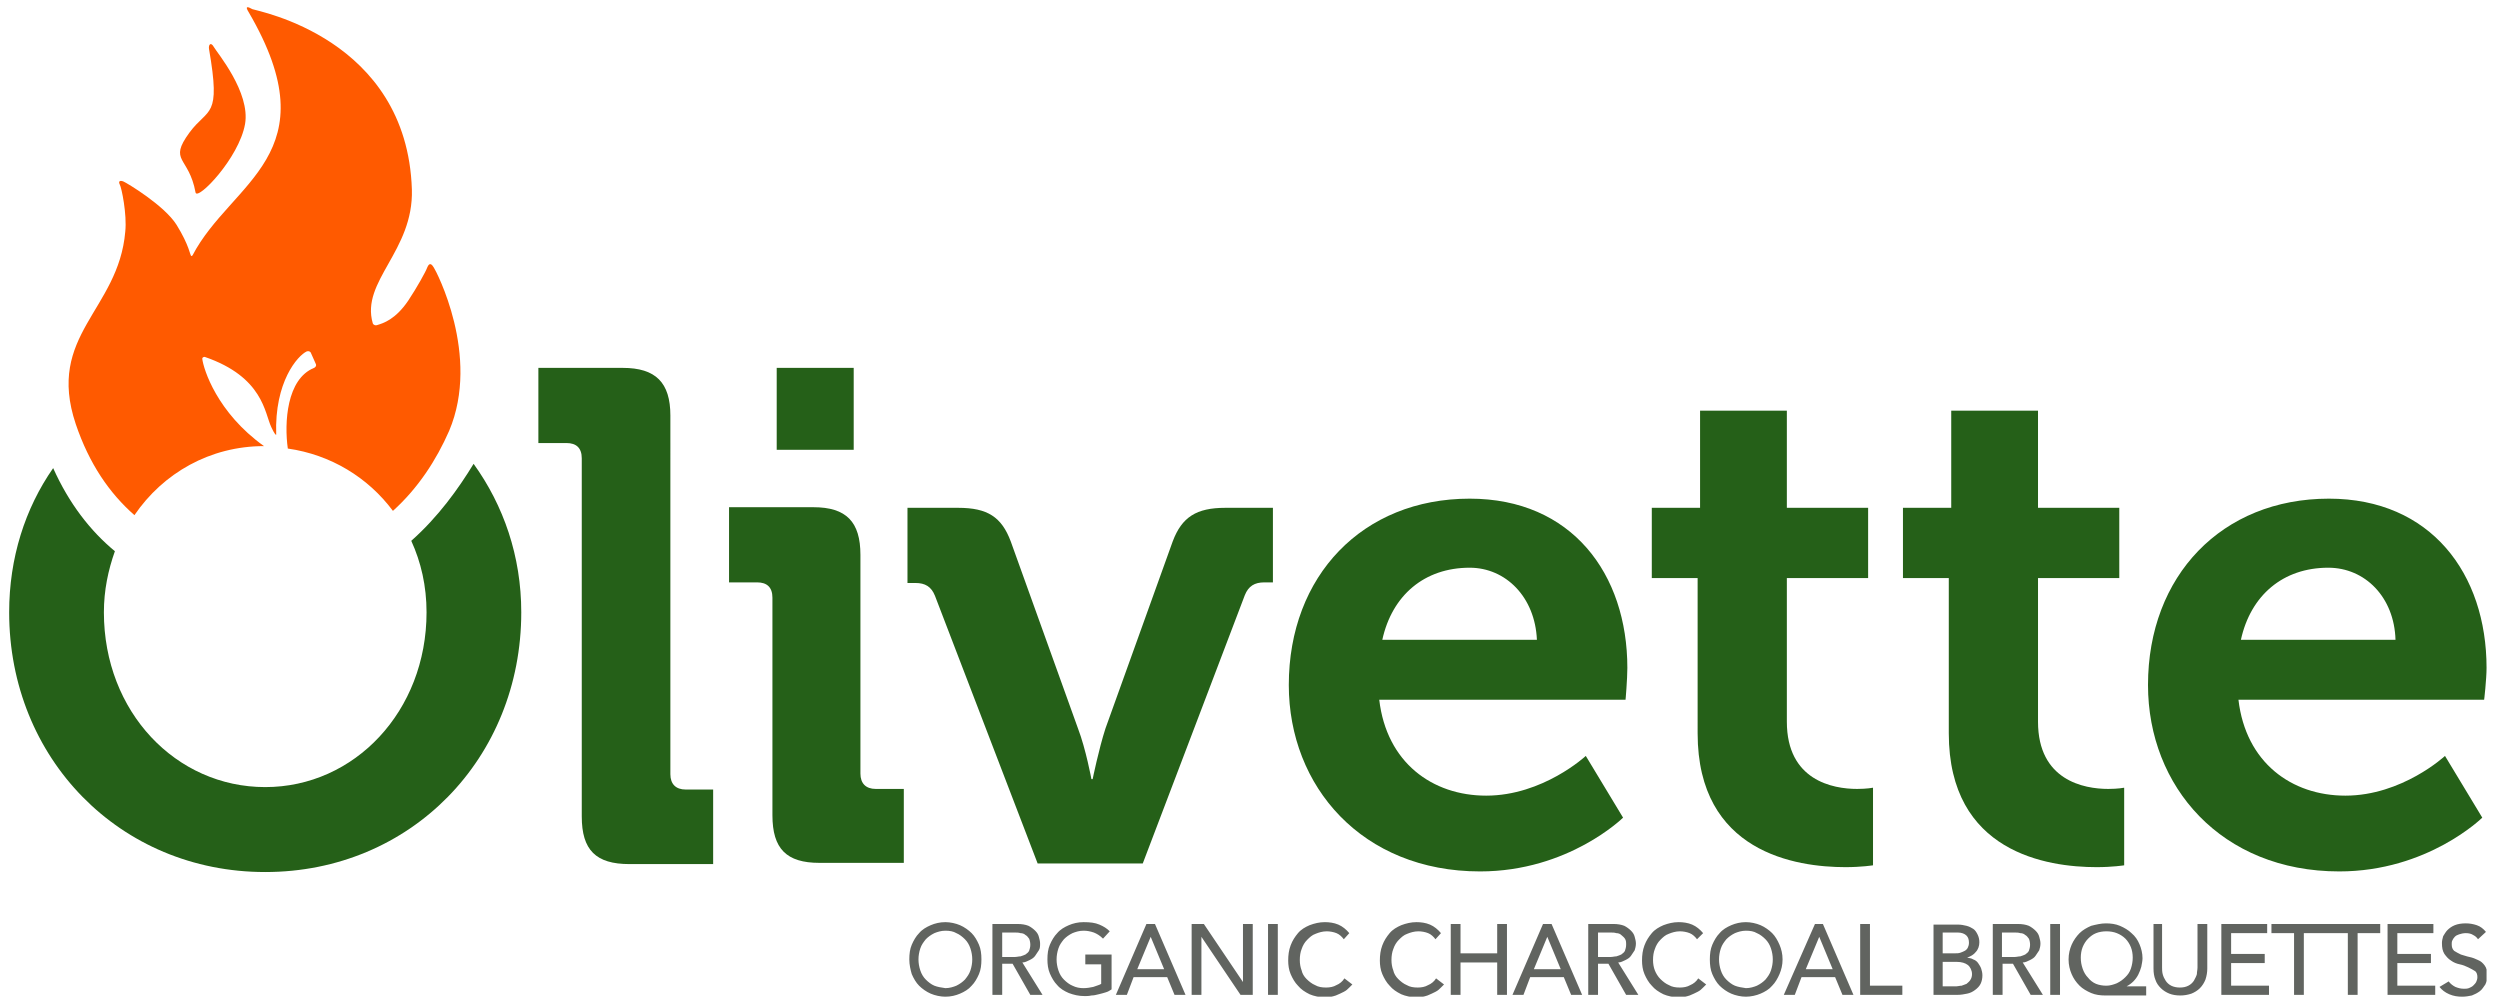 <?xml version="1.0" encoding="UTF-8"?> <!-- Generator: Adobe Illustrator 25.4.1, SVG Export Plug-In . SVG Version: 6.00 Build 0) --> <svg xmlns="http://www.w3.org/2000/svg" xmlns:xlink="http://www.w3.org/1999/xlink" version="1.1" id="Livello_1" x="0px" y="0px" viewBox="0 0 409.1 165" style="enable-background:new 0 0 409.1 165;" xml:space="preserve"> <style type="text/css"> .st0{clip-path:url(#SVGID_00000096026824971446990540000009692265862463607700_);fill:#FF5A00;} .st1{clip-path:url(#SVGID_00000096026824971446990540000009692265862463607700_);fill:#256018;} .st2{clip-path:url(#SVGID_00000096026824971446990540000009692265862463607700_);fill:#616460;} </style> <g> <defs> <rect id="SVGID_1_" x="1.5" y="1.2" width="405.4" height="161.9"></rect> </defs> <clipPath id="SVGID_00000103968523044926495280000014440757979805919119_"> <use xlink:href="#SVGID_1_" style="overflow:visible;"></use> </clipPath> <path style="clip-path:url(#SVGID_00000103968523044926495280000014440757979805919119_);fill:#FF5A00;" d="M71,43.8 c-0.3-0.5-0.7-1-1.1,0c-0.2,0.6-1.7,3.3-3.1,5.4c-2.1,3.1-4.1,3.7-5.1,4c-0.2,0.1-0.6,0-0.7-0.3C59,46,67.7,41.1,67.4,31 C66.6,6.2,42,1.8,41.3,1.5C40.6,1.1,40,0.9,40.7,2c13.6,23.3-2.9,27.7-9.2,39.8c-0.1,0.1-0.2,0.1-0.2,0.1c-0.2-0.1-0.3-1.7-2.4-5.1 c-2-3.2-8.2-6.9-8.7-7.1c-0.5-0.2-0.9-0.1-0.6,0.5c0.3,0.5,1.2,4.9,0.9,7.7c-1.1,12.9-13,16.9-8.1,31.5c2.2,6.5,5.5,11.3,9.6,14.9 c4.7-6.9,12.4-11.3,21.2-11.3c-7.7-5.5-9.9-12.6-10.1-14.3c0-0.2,0.2-0.3,0.4-0.3c9.6,3.3,9.8,9.2,10.9,11.5 c0.5,1.1,0.8,1.4,0.8,1.2c-0.3-8.6,3.5-12.9,5-13.6c0.3-0.1,0.6,0,0.7,0.3l0.8,1.8c0.1,0.3-0.1,0.5-0.3,0.6 c-4.5,1.8-4.9,9-4.3,13.2c7,1,13.1,4.7,17.2,10.2c4.1-3.7,7.1-8.3,9.2-13.1C78.7,58.2,71.3,44.2,71,43.8"></path> <path style="clip-path:url(#SVGID_00000103968523044926495280000014440757979805919119_);fill:#FF5A00;" d="M32,31.5 c0.3,1.4,7.1-5.6,8.1-11.2C41,15.1,35.5,8.6,35,7.7S34.1,7.3,34.2,8c2,11.5-0.1,9.5-3.2,13.7C27.5,26.5,30.9,25.5,32,31.5"></path> <path style="clip-path:url(#SVGID_00000103968523044926495280000014440757979805919119_);fill:#256018;" d="M8.7,76.6 c-4.6,6.6-7.2,14.7-7.2,23.6c0,23.9,18.1,42.5,41.9,42.5s41.9-18.6,41.9-42.5c0-9.2-2.9-17.5-7.8-24.3C75,80,71.7,84.6,67.3,88.5 c1.6,3.5,2.5,7.4,2.5,11.7c0,16.2-11.8,28.6-26.4,28.6c-14.6,0-26.4-12.3-26.4-28.6c0-3.6,0.7-6.9,1.8-10 C14.8,86.9,11.3,82.4,8.7,76.6"></path> <path style="clip-path:url(#SVGID_00000103968523044926495280000014440757979805919119_);fill:#256018;" d="M95.2,133.6 c0,5.5,2.3,7.8,7.8,7.8h13.7v-12.2h-4.5c-1.6,0-2.5-0.9-2.5-2.5V68c0-5.4-2.4-7.8-7.8-7.8H88.1v12.3h4.6c1.6,0,2.5,0.8,2.5,2.5 V133.6z"></path> <path style="clip-path:url(#SVGID_00000103968523044926495280000014440757979805919119_);fill:#256018;" d="M127.1,73.6h12.6V60.2 h-12.6V73.6z M147.9,141.3v-12.2h-4.6c-1.6,0-2.5-0.9-2.5-2.5V90.8c0-5.4-2.3-7.8-7.7-7.8h-13.8v12.3h4.6c1.6,0,2.5,0.8,2.5,2.5 v35.6c0,5.5,2.3,7.8,7.7,7.8H147.9z"></path> <path style="clip-path:url(#SVGID_00000103968523044926495280000014440757979805919119_);fill:#256018;" d="M169.8,141.3H187 l16.7-43.9c0.6-1.5,1.6-2.1,3.2-2.1h1.4V83.1h-7.8c-4.7,0-7.1,1.5-8.6,5.5l-11,30.6c-1.1,3.4-2.1,8.3-2.1,8.3h-0.2 c0,0-0.9-4.9-2.2-8.3l-11-30.6c-1.5-4-3.8-5.5-8.6-5.5h-8.3v12.3h1.3c1.6,0,2.6,0.6,3.2,2.1L169.8,141.3z"></path> <path style="clip-path:url(#SVGID_00000103968523044926495280000014440757979805919119_);fill:#256018;" d="M251.5,104.7h-25.3 c1.6-7.3,6.9-11.8,14.3-11.8C246.4,92.9,251.2,97.7,251.5,104.7 M266.3,109.3c0-15.4-9.1-27.7-25.8-27.7 c-17.5,0-29.6,12.6-29.6,30.5c0,16.6,12,30.5,31.3,30.5c14.5,0,23.4-8.8,23.4-8.8l-6.1-10.1c0,0-7,6.5-16.3,6.5 c-8.8,0-16.3-5.4-17.5-15.7H266C266,114.7,266.3,111.1,266.3,109.3"></path> <path style="clip-path:url(#SVGID_00000103968523044926495280000014440757979805919119_);fill:#256018;" d="M277.8,120 c0,19.5,16.1,21.9,24.2,21.9c2.6,0,4.5-0.3,4.5-0.3v-12.7c0,0-1,0.2-2.6,0.2c-4,0-11.5-1.4-11.5-11V94.6h13.3V83.1h-13.3V67.2 h-14.2v15.9h-7.9v11.5h7.5V120z"></path> <path style="clip-path:url(#SVGID_00000103968523044926495280000014440757979805919119_);fill:#256018;" d="M318.9,120 c0,19.5,16.1,21.9,24.2,21.9c2.6,0,4.5-0.3,4.5-0.3v-12.7c0,0-1,0.2-2.6,0.2c-4,0-11.5-1.4-11.5-11V94.6h13.3V83.1h-13.3V67.2 h-14.2v15.9h-7.9v11.5h7.5V120z"></path> <path style="clip-path:url(#SVGID_00000103968523044926495280000014440757979805919119_);fill:#256018;" d="M392,104.7h-25.3 c1.6-7.3,6.9-11.8,14.3-11.8C387,92.9,391.8,97.7,392,104.7 M406.9,109.3c0-15.4-9.1-27.7-25.8-27.7c-17.5,0-29.6,12.6-29.6,30.5 c0,16.6,12,30.5,31.3,30.5c14.5,0,23.4-8.8,23.4-8.8l-6.1-10.1c0,0-7,6.5-16.3,6.5c-8.8,0-16.3-5.4-17.5-15.7h40.2 C406.5,114.7,406.9,111.1,406.9,109.3"></path> <path style="clip-path:url(#SVGID_00000103968523044926495280000014440757979805919119_);fill:#616460;" d="M399.2,161.5 c0.4,0.5,0.9,0.9,1.6,1.2c0.7,0.3,1.4,0.4,2.1,0.4c0.6,0,1.1-0.1,1.6-0.2c0.5-0.2,0.9-0.4,1.3-0.7c0.4-0.3,0.6-0.7,0.9-1.1 c0.2-0.4,0.3-0.9,0.3-1.5c0-0.7-0.1-1.2-0.4-1.6c-0.3-0.4-0.6-0.7-1.1-0.9c-0.4-0.2-0.9-0.4-1.4-0.5c-0.5-0.1-1-0.3-1.4-0.4 c-0.4-0.2-0.8-0.4-1.1-0.6c-0.3-0.3-0.4-0.6-0.4-1.1c0-0.2,0-0.4,0.1-0.6c0.1-0.2,0.2-0.4,0.4-0.6c0.2-0.2,0.4-0.3,0.7-0.4 c0.3-0.1,0.7-0.2,1.1-0.2c0.5,0,0.9,0.1,1.2,0.3c0.4,0.2,0.6,0.4,0.8,0.7l1.3-1.2c-0.4-0.5-0.9-0.9-1.5-1.1 c-0.6-0.2-1.2-0.3-1.8-0.3c-0.7,0-1.3,0.1-1.8,0.3c-0.5,0.2-0.9,0.5-1.2,0.8c-0.3,0.3-0.5,0.7-0.7,1c-0.1,0.4-0.2,0.7-0.2,1.1 c0,0.8,0.1,1.3,0.4,1.8c0.3,0.4,0.6,0.8,1.1,1.1c0.4,0.3,0.9,0.5,1.4,0.6c0.5,0.1,1,0.3,1.4,0.5c0.4,0.2,0.8,0.4,1.1,0.6 c0.3,0.2,0.4,0.6,0.4,1c0,0.3-0.1,0.6-0.2,0.8c-0.1,0.2-0.3,0.4-0.5,0.6c-0.2,0.2-0.5,0.3-0.7,0.4c-0.3,0.1-0.5,0.1-0.8,0.1 c-0.5,0-0.9-0.1-1.4-0.3c-0.4-0.2-0.8-0.5-1.1-0.9L399.2,161.5z M390.7,162.8h7.8v-1.5h-6.2v-3.7h5.5v-1.5h-5.5v-3.4h5.9v-1.5h-7.5 V162.8z M384.2,162.8h1.6v-10.1h3.7v-1.5h-9v1.5h3.7V162.8z M375.4,162.8h1.6v-10.1h3.7v-1.5h-9v1.5h3.7V162.8z M363.5,162.8h7.8 v-1.5h-6.2v-3.7h5.5v-1.5h-5.5v-3.4h5.9v-1.5h-7.5V162.8z M352.4,151.2v7.3c0,0.7,0.1,1.3,0.3,1.8c0.2,0.6,0.5,1,0.9,1.4 c0.4,0.4,0.9,0.7,1.4,0.9s1.1,0.3,1.8,0.3c0.6,0,1.2-0.1,1.8-0.3c0.5-0.2,1-0.5,1.4-0.9c0.4-0.4,0.7-0.9,0.9-1.4 c0.2-0.6,0.3-1.2,0.3-1.8v-7.3h-1.6v7.1c0,0.4-0.1,0.7-0.1,1.1c-0.1,0.4-0.3,0.7-0.5,1.1c-0.2,0.3-0.5,0.6-0.9,0.8 c-0.4,0.2-0.8,0.3-1.4,0.3c-0.5,0-1-0.1-1.4-0.3c-0.4-0.2-0.7-0.5-0.9-0.8c-0.2-0.3-0.4-0.7-0.5-1.1c-0.1-0.4-0.1-0.8-0.1-1.1v-7.1 H352.4z M343,161c-0.5-0.2-1-0.6-1.3-1c-0.4-0.4-0.7-0.9-0.9-1.5c-0.2-0.6-0.3-1.1-0.3-1.8c0-0.6,0.1-1.2,0.3-1.7 c0.2-0.5,0.5-1,0.9-1.4c0.4-0.4,0.8-0.7,1.3-0.9c0.5-0.2,1.1-0.3,1.7-0.3c0.6,0,1.2,0.1,1.7,0.3c0.5,0.2,1,0.5,1.4,0.9 c0.4,0.4,0.7,0.9,0.9,1.4c0.2,0.5,0.3,1.1,0.3,1.7c0,0.6-0.1,1.2-0.3,1.8c-0.2,0.6-0.5,1-0.9,1.4c-0.4,0.4-0.8,0.7-1.4,1 c-0.5,0.2-1.1,0.4-1.7,0.4C344.1,161.3,343.5,161.2,343,161 M351.5,161.4H348v0c0.4-0.2,0.8-0.5,1.1-0.8c0.3-0.3,0.6-0.7,0.8-1.1 s0.4-0.9,0.5-1.3c0.1-0.5,0.2-1,0.2-1.4c0-0.8-0.2-1.6-0.5-2.3c-0.3-0.7-0.7-1.3-1.3-1.8c-0.5-0.5-1.2-0.9-1.9-1.2 c-0.7-0.3-1.5-0.4-2.3-0.4c-0.8,0-1.6,0.2-2.4,0.4c-0.7,0.3-1.4,0.7-1.9,1.2c-0.5,0.5-1,1.2-1.3,1.9c-0.3,0.7-0.5,1.5-0.5,2.4 c0,0.9,0.2,1.7,0.5,2.4c0.3,0.7,0.7,1.3,1.3,1.9c0.5,0.5,1.2,0.9,1.9,1.2c0.7,0.3,1.5,0.4,2.3,0.4h6.7V161.4z M335.5,162.8h1.6 v-11.6h-1.6V162.8z M327.6,152.6h2.1c0.3,0,0.6,0,0.9,0.1c0.3,0,0.6,0.1,0.8,0.3c0.2,0.1,0.4,0.3,0.6,0.6c0.1,0.2,0.2,0.6,0.2,1 c0,0.4-0.1,0.7-0.2,1c-0.1,0.2-0.3,0.4-0.6,0.6c-0.2,0.1-0.5,0.2-0.8,0.3c-0.3,0-0.6,0.1-0.9,0.1h-2.1V152.6z M326.1,162.8h1.6 v-5.1h1.7l2.9,5.1h2l-3.3-5.3c0.4,0,0.8-0.2,1.2-0.4c0.4-0.2,0.7-0.4,0.9-0.7c0.2-0.3,0.4-0.6,0.6-0.9c0.1-0.3,0.2-0.7,0.2-1.1 c0-0.4-0.1-0.7-0.2-1.1c-0.1-0.4-0.3-0.7-0.6-1c-0.3-0.3-0.7-0.6-1.1-0.8c-0.5-0.2-1.1-0.3-1.8-0.3h-4.1V162.8z M317.9,157.4h2.3 c0.8,0,1.4,0.2,1.8,0.5c0.4,0.3,0.7,0.9,0.7,1.5c0,0.4-0.1,0.7-0.3,1c-0.2,0.3-0.4,0.4-0.6,0.6c-0.3,0.1-0.5,0.2-0.8,0.3 c-0.3,0-0.6,0.1-0.8,0.1h-2.3V157.4z M317.9,152.6h2.5c0.6,0,1.1,0.2,1.4,0.5c0.3,0.3,0.4,0.7,0.4,1.2c0,0.3-0.1,0.6-0.2,0.8 c-0.1,0.2-0.3,0.4-0.5,0.5c-0.2,0.1-0.4,0.2-0.7,0.3c-0.3,0.1-0.5,0.1-0.8,0.1h-2.1V152.6z M316.3,162.8h4c0.6,0,1.1-0.1,1.6-0.2 c0.5-0.1,0.9-0.3,1.3-0.6c0.4-0.3,0.7-0.6,0.9-1c0.2-0.4,0.3-0.9,0.3-1.4c0-0.4-0.1-0.8-0.2-1.1c-0.1-0.3-0.3-0.6-0.5-0.9 c-0.2-0.3-0.5-0.5-0.8-0.6c-0.3-0.2-0.6-0.2-1-0.3v0c0.6-0.2,1.1-0.5,1.4-0.9c0.4-0.4,0.6-1,0.6-1.6c0-0.5-0.1-0.9-0.3-1.3 c-0.2-0.4-0.4-0.7-0.7-0.9c-0.3-0.2-0.7-0.4-1.1-0.5c-0.4-0.1-0.9-0.2-1.4-0.2h-4V162.8z M304.4,162.8h6.9v-1.5h-5.3v-10.1h-1.6 V162.8z M295.5,158.6l2.2-5.3h0l2.2,5.3H295.5z M291.9,162.8h1.8l1.1-2.9h5.5l1.2,2.9h1.8l-5-11.6H297L291.9,162.8z M283.9,161.3 c-0.5-0.2-1-0.6-1.4-1c-0.4-0.4-0.7-0.9-0.9-1.5c-0.2-0.6-0.3-1.2-0.3-1.8c0-0.6,0.1-1.2,0.3-1.8c0.2-0.6,0.5-1,0.9-1.5 c0.4-0.4,0.8-0.7,1.4-1c0.5-0.2,1.1-0.4,1.8-0.4c0.7,0,1.3,0.1,1.8,0.4c0.5,0.2,1,0.6,1.4,1c0.4,0.4,0.7,0.9,0.9,1.5 c0.2,0.6,0.3,1.2,0.3,1.8c0,0.6-0.1,1.2-0.3,1.8c-0.2,0.6-0.5,1-0.9,1.5c-0.4,0.4-0.8,0.7-1.4,1c-0.5,0.2-1.1,0.4-1.8,0.4 C285,161.6,284.4,161.5,283.9,161.3 M288.1,162.6c0.7-0.3,1.4-0.7,1.9-1.3c0.5-0.5,0.9-1.2,1.2-1.9s0.5-1.5,0.5-2.4 c0-0.9-0.2-1.7-0.5-2.4s-0.7-1.4-1.2-1.9c-0.5-0.5-1.2-1-1.9-1.3c-0.7-0.3-1.6-0.5-2.4-0.5c-0.9,0-1.7,0.2-2.4,0.5 c-0.7,0.3-1.4,0.7-1.9,1.3c-0.5,0.5-0.9,1.2-1.2,1.9c-0.3,0.7-0.4,1.5-0.4,2.4c0,0.9,0.1,1.7,0.4,2.4c0.3,0.7,0.7,1.4,1.2,1.9 c0.5,0.5,1.2,1,1.9,1.3s1.6,0.5,2.4,0.5C286.5,163.1,287.4,162.9,288.1,162.6 M278.7,152.7c-0.5-0.6-1.1-1.1-1.8-1.4 c-0.7-0.3-1.5-0.4-2.2-0.4c-0.9,0-1.7,0.2-2.5,0.5c-0.7,0.3-1.4,0.7-1.9,1.3c-0.5,0.6-0.9,1.2-1.2,2s-0.4,1.6-0.4,2.5 c0,0.7,0.1,1.5,0.4,2.2c0.3,0.7,0.7,1.4,1.2,1.9c0.5,0.6,1.1,1,1.9,1.4c0.7,0.3,1.6,0.5,2.5,0.5c0.7,0,1.2-0.1,1.8-0.3 c0.5-0.2,0.9-0.4,1.3-0.6c0.4-0.2,0.6-0.4,0.9-0.7c0.2-0.2,0.4-0.4,0.5-0.5l-1.3-1c-0.3,0.5-0.8,0.9-1.3,1.1 c-0.5,0.3-1.1,0.4-1.7,0.4c-0.7,0-1.3-0.1-1.8-0.4c-0.5-0.2-1-0.6-1.4-1c-0.4-0.4-0.7-0.9-0.9-1.4c-0.2-0.5-0.3-1.1-0.3-1.7 c0-0.7,0.1-1.3,0.3-1.8c0.2-0.6,0.5-1.1,0.9-1.5c0.4-0.4,0.8-0.8,1.4-1c0.5-0.2,1.1-0.4,1.8-0.4c0.5,0,1.1,0.1,1.6,0.3 c0.5,0.2,0.9,0.6,1.2,1L278.7,152.7z M261.5,152.6h2.1c0.3,0,0.6,0,0.9,0.1c0.3,0,0.6,0.1,0.8,0.3s0.4,0.3,0.6,0.6s0.2,0.6,0.2,1 c0,0.4-0.1,0.7-0.2,1c-0.1,0.2-0.3,0.4-0.6,0.6c-0.2,0.1-0.5,0.2-0.8,0.3c-0.3,0-0.6,0.1-0.9,0.1h-2.1V152.6z M259.9,162.8h1.6 v-5.1h1.7l2.9,5.1h2l-3.3-5.3c0.4,0,0.8-0.2,1.2-0.4c0.4-0.2,0.7-0.4,0.9-0.7c0.2-0.3,0.4-0.6,0.6-0.9c0.1-0.3,0.2-0.7,0.2-1.1 c0-0.4-0.1-0.7-0.2-1.1c-0.1-0.4-0.3-0.7-0.6-1c-0.3-0.3-0.7-0.6-1.1-0.8c-0.5-0.2-1.1-0.3-1.8-0.3h-4.1V162.8z M251,158.6l2.2-5.3 h0l2.2,5.3H251z M247.5,162.8h1.8l1.1-2.9h5.5l1.2,2.9h1.8l-5-11.6h-1.4L247.5,162.8z M237.4,162.8h1.6v-5.3h6v5.3h1.6v-11.6H245 v4.8h-6v-4.8h-1.6V162.8z M235.8,152.7c-0.5-0.6-1.1-1.1-1.8-1.4c-0.7-0.3-1.5-0.4-2.2-0.4c-0.9,0-1.7,0.2-2.5,0.5 c-0.7,0.3-1.4,0.7-1.9,1.3c-0.5,0.6-0.9,1.2-1.2,2c-0.3,0.8-0.4,1.6-0.4,2.5c0,0.7,0.1,1.5,0.4,2.2c0.3,0.7,0.7,1.4,1.2,1.9 c0.5,0.6,1.1,1,1.9,1.4c0.7,0.3,1.6,0.5,2.5,0.5c0.7,0,1.2-0.1,1.8-0.3c0.5-0.2,0.9-0.4,1.3-0.6c0.4-0.2,0.6-0.4,0.9-0.7 c0.2-0.2,0.4-0.4,0.5-0.5l-1.3-1c-0.3,0.5-0.8,0.9-1.3,1.1c-0.5,0.3-1.1,0.4-1.7,0.4c-0.7,0-1.3-0.1-1.8-0.4c-0.5-0.2-1-0.6-1.4-1 c-0.4-0.4-0.7-0.9-0.8-1.4c-0.2-0.5-0.3-1.1-0.3-1.7c0-0.7,0.1-1.3,0.3-1.8c0.2-0.6,0.5-1.1,0.9-1.5c0.4-0.4,0.8-0.8,1.4-1 c0.5-0.2,1.1-0.4,1.8-0.4c0.5,0,1.1,0.1,1.6,0.3c0.5,0.2,0.9,0.6,1.2,1L235.8,152.7z M220.8,152.7c-0.5-0.6-1.1-1.1-1.8-1.4 c-0.7-0.3-1.5-0.4-2.2-0.4c-0.9,0-1.7,0.2-2.5,0.5c-0.7,0.3-1.4,0.7-1.9,1.3c-0.5,0.6-0.9,1.2-1.2,2c-0.3,0.8-0.4,1.6-0.4,2.5 c0,0.7,0.1,1.5,0.4,2.2c0.3,0.7,0.7,1.4,1.2,1.9c0.5,0.6,1.1,1,1.9,1.4c0.7,0.3,1.6,0.5,2.5,0.5c0.7,0,1.2-0.1,1.8-0.3 c0.5-0.2,0.9-0.4,1.3-0.6c0.4-0.2,0.6-0.4,0.9-0.7c0.2-0.2,0.4-0.4,0.5-0.5l-1.3-1c-0.3,0.5-0.8,0.9-1.3,1.1 c-0.5,0.3-1.1,0.4-1.7,0.4c-0.7,0-1.3-0.1-1.8-0.4c-0.5-0.2-1-0.6-1.4-1s-0.7-0.9-0.8-1.4c-0.2-0.5-0.3-1.1-0.3-1.7 c0-0.7,0.1-1.3,0.3-1.8c0.2-0.6,0.5-1.1,0.9-1.5c0.4-0.4,0.8-0.8,1.4-1c0.5-0.2,1.1-0.4,1.8-0.4c0.5,0,1.1,0.1,1.6,0.3 c0.5,0.2,0.9,0.6,1.2,1L220.8,152.7z M207.5,162.8h1.6v-11.6h-1.6V162.8z M195,162.8h1.6v-9.5h0l6.4,9.5h2v-11.6h-1.6v9.5h0 l-6.4-9.5H195V162.8z M186.1,158.6l2.2-5.3h0l2.2,5.3H186.1z M182.6,162.8h1.8l1.1-2.9h5.5l1.2,2.9h1.8l-5-11.6h-1.4L182.6,162.8z M177.6,156.3v1.5h2.6v3.2c-0.3,0.2-0.8,0.3-1.3,0.5c-0.5,0.1-1,0.2-1.6,0.2c-0.6,0-1.2-0.1-1.8-0.4c-0.5-0.2-1-0.6-1.4-1 c-0.4-0.4-0.7-0.9-0.9-1.5c-0.2-0.6-0.3-1.2-0.3-1.8c0-0.6,0.1-1.2,0.3-1.8c0.2-0.6,0.5-1,0.9-1.5c0.4-0.4,0.8-0.7,1.4-1 c0.5-0.2,1.1-0.4,1.8-0.4c0.6,0,1.1,0.1,1.7,0.3c0.5,0.2,1,0.5,1.5,1l1.1-1.2c-0.5-0.5-1-0.8-1.7-1.1c-0.7-0.3-1.5-0.4-2.6-0.4 c-0.9,0-1.7,0.2-2.4,0.5c-0.7,0.3-1.4,0.7-1.9,1.3c-0.5,0.5-0.9,1.2-1.2,1.9s-0.4,1.5-0.4,2.4c0,0.8,0.1,1.6,0.4,2.3 c0.3,0.7,0.7,1.4,1.2,1.9c0.5,0.6,1.2,1,1.9,1.3c0.8,0.3,1.6,0.5,2.6,0.5c0.3,0,0.7,0,1.1-0.1c0.4,0,0.8-0.1,1.2-0.2 c0.4-0.1,0.8-0.2,1.1-0.3c0.4-0.1,0.7-0.3,1-0.5v-5.7H177.6z M164,152.6h2.1c0.3,0,0.6,0,0.9,0.1c0.3,0,0.6,0.1,0.8,0.3 c0.2,0.1,0.4,0.3,0.6,0.6c0.1,0.2,0.2,0.6,0.2,1c0,0.4-0.1,0.7-0.2,1c-0.1,0.2-0.3,0.4-0.6,0.6c-0.2,0.1-0.5,0.2-0.8,0.3 c-0.3,0-0.6,0.1-0.9,0.1H164V152.6z M162.4,162.8h1.6v-5.1h1.7l2.9,5.1h2l-3.3-5.3c0.4,0,0.8-0.2,1.2-0.4c0.4-0.2,0.7-0.4,0.9-0.7 c0.2-0.3,0.4-0.6,0.6-0.9s0.2-0.7,0.2-1.1c0-0.4-0.1-0.7-0.2-1.1c-0.1-0.4-0.3-0.7-0.6-1c-0.3-0.3-0.7-0.6-1.1-0.8 c-0.5-0.2-1.1-0.3-1.8-0.3h-4.1V162.8z M152.9,161.3c-0.5-0.2-1-0.6-1.4-1c-0.4-0.4-0.7-0.9-0.9-1.5c-0.2-0.6-0.3-1.2-0.3-1.8 c0-0.6,0.1-1.2,0.3-1.8c0.2-0.6,0.5-1,0.9-1.5c0.4-0.4,0.8-0.7,1.4-1c0.5-0.2,1.1-0.4,1.8-0.4c0.7,0,1.3,0.1,1.8,0.4 c0.5,0.2,1,0.6,1.4,1c0.4,0.4,0.7,0.9,0.9,1.5c0.2,0.6,0.3,1.2,0.3,1.8c0,0.6-0.1,1.2-0.3,1.8c-0.2,0.6-0.5,1-0.9,1.5 c-0.4,0.4-0.8,0.7-1.4,1c-0.5,0.2-1.1,0.4-1.8,0.4C154,161.6,153.4,161.5,152.9,161.3 M157.1,162.6c0.7-0.3,1.4-0.7,1.9-1.3 c0.5-0.5,0.9-1.2,1.2-1.9c0.3-0.7,0.4-1.5,0.4-2.4c0-0.9-0.1-1.7-0.4-2.4c-0.3-0.7-0.7-1.4-1.2-1.9c-0.5-0.5-1.2-1-1.9-1.3 c-0.7-0.3-1.6-0.5-2.4-0.5c-0.9,0-1.7,0.2-2.4,0.5c-0.7,0.3-1.4,0.7-1.9,1.3c-0.5,0.5-0.9,1.2-1.2,1.9c-0.3,0.7-0.4,1.5-0.4,2.4 c0,0.9,0.2,1.7,0.4,2.4c0.3,0.7,0.7,1.4,1.2,1.9c0.5,0.5,1.2,1,1.9,1.3s1.6,0.5,2.4,0.5C155.6,163.1,156.4,162.9,157.1,162.6"></path> </g> </svg> 